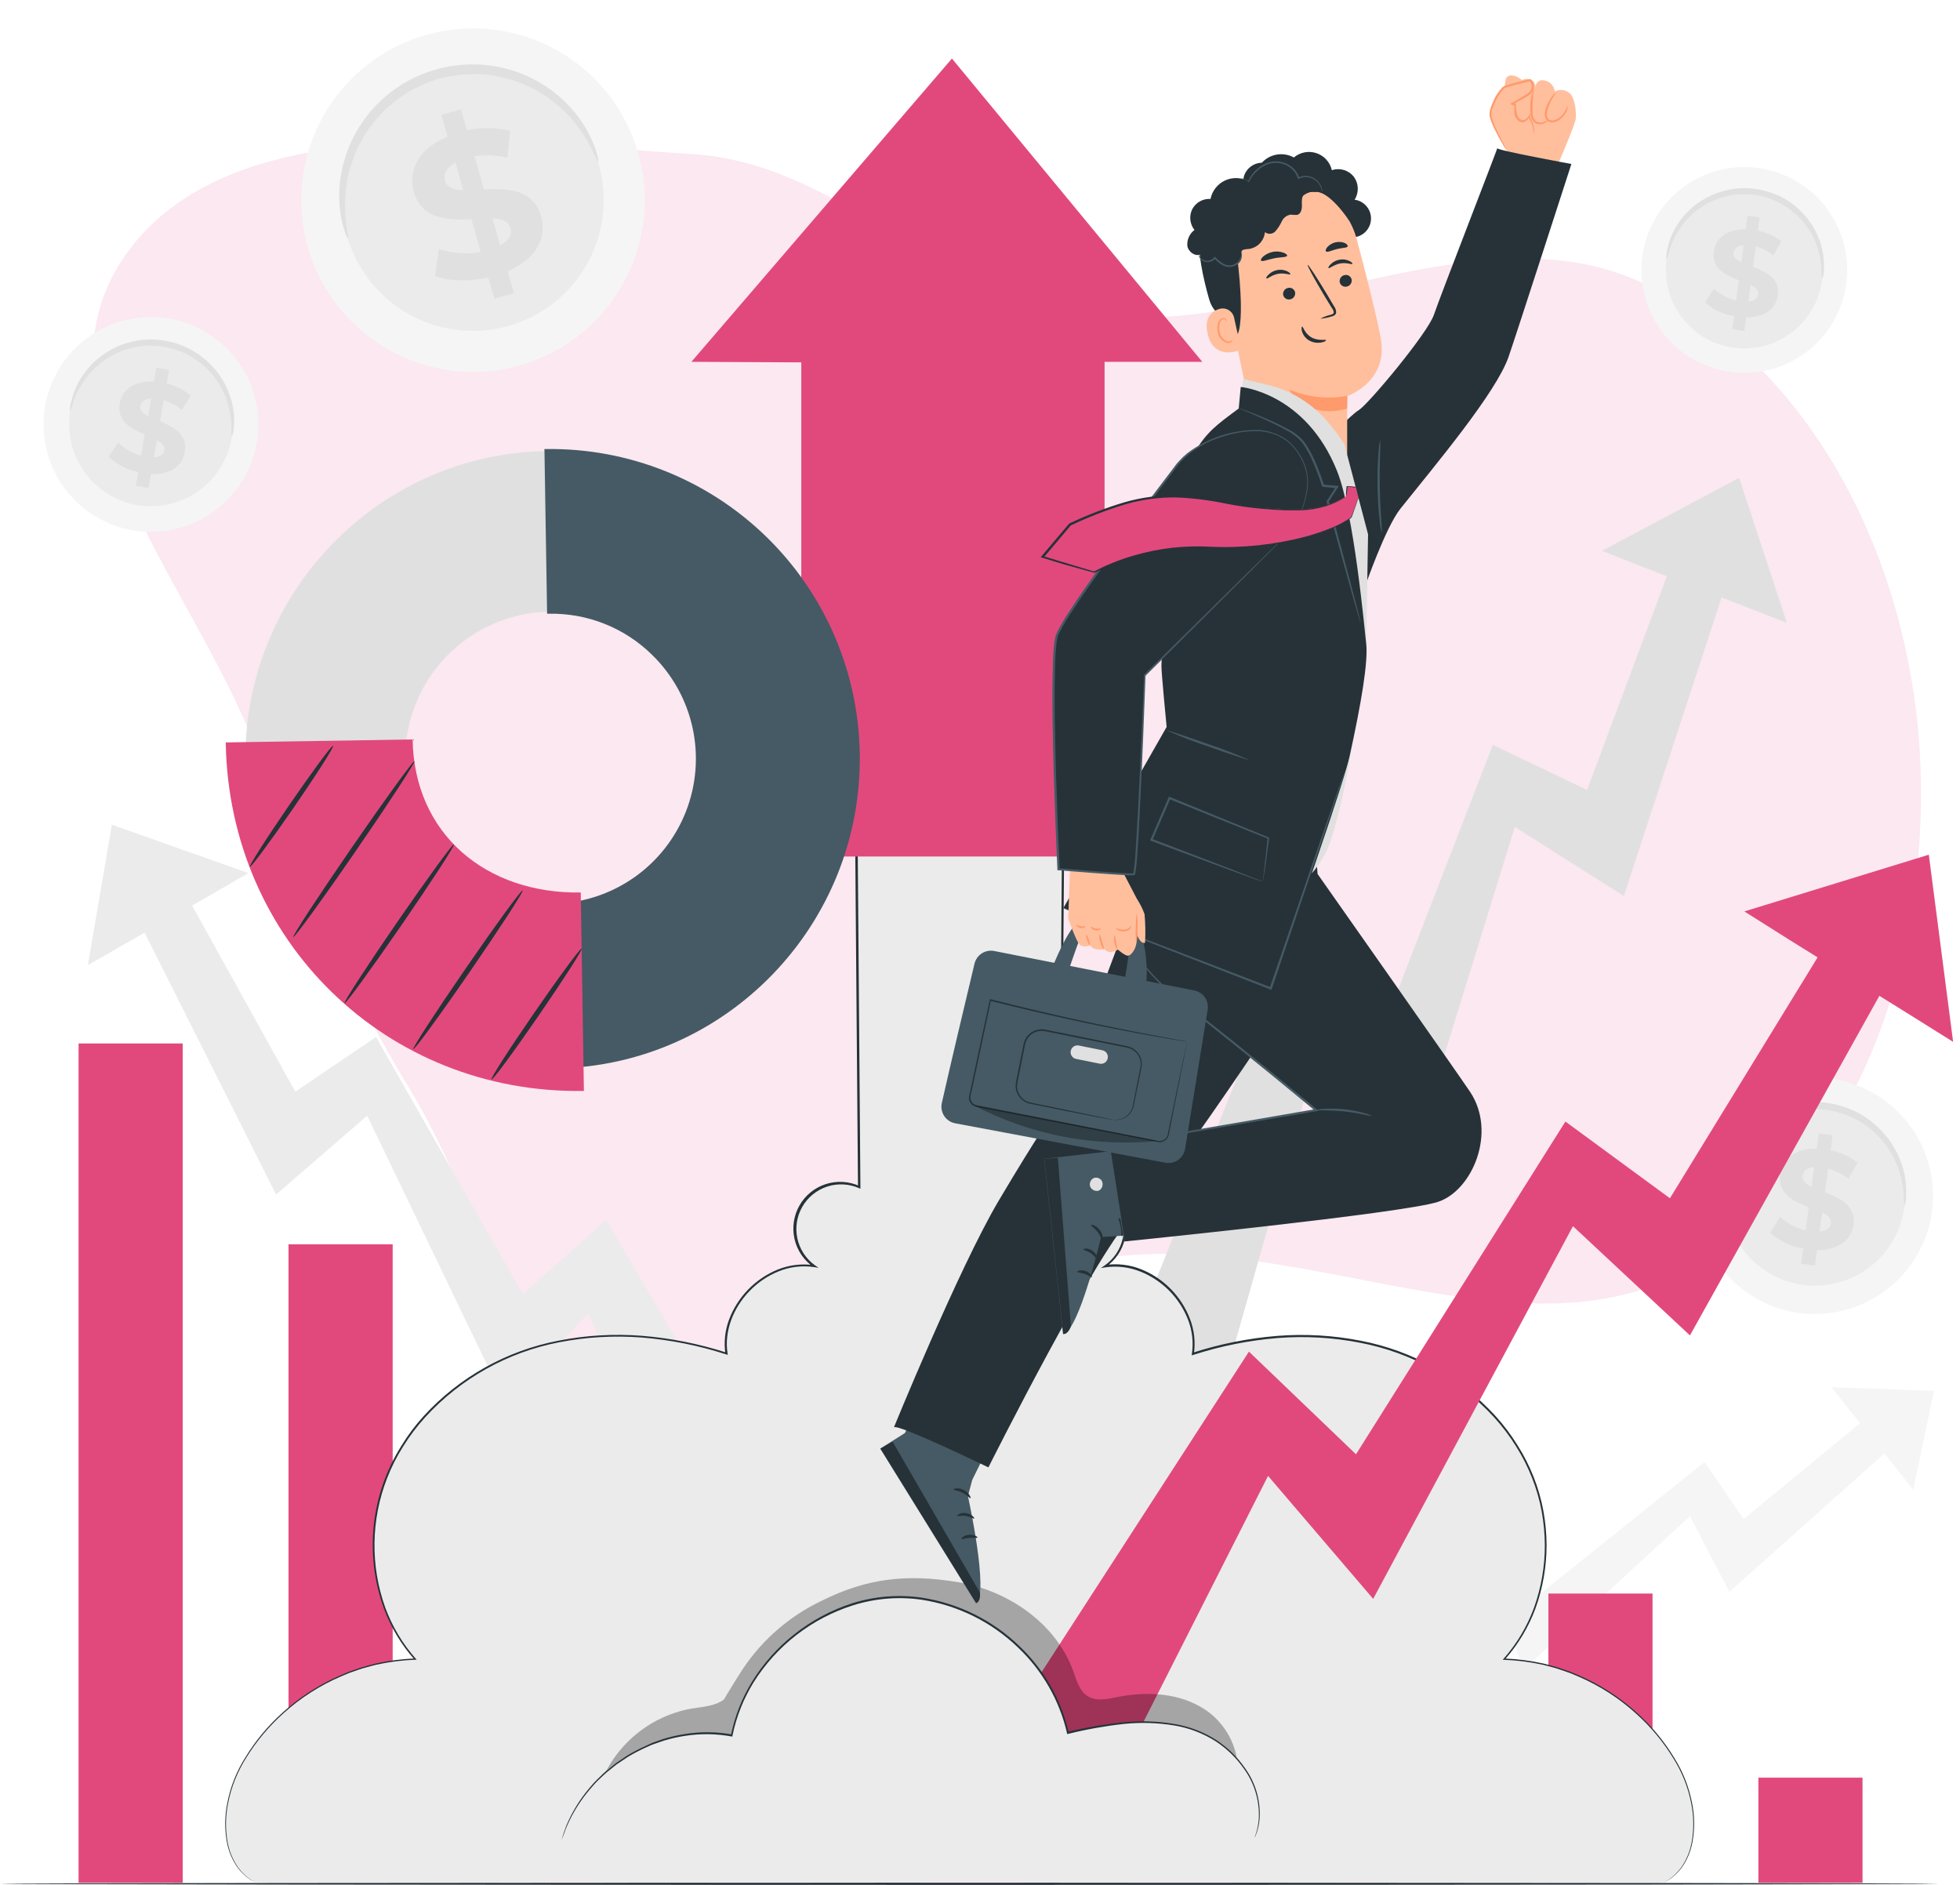 <svg width="208" height="200" viewBox="0 0 208 200" fill="none" xmlns="http://www.w3.org/2000/svg">
<path fill-rule="evenodd" clip-rule="evenodd" d="M203.803 81.192C204.578 100.776 197.942 123.415 179.659 134.381C161.747 145.124 137.657 130.063 116.416 133.604C99.632 136.402 87.638 156.494 71.174 152.466C54.824 148.467 51.684 129.051 43.624 115.797C36.798 104.571 31.997 93.402 27.83 81.192C21.618 62.989 1.971 43.158 13.334 27.037C24.465 11.245 52.606 15.052 73.529 16.357C89.017 17.323 99.402 31.215 114.739 33.363C135.292 36.242 157.75 21.087 175.557 30.65C194.132 40.625 203.041 61.923 203.803 81.192Z" fill="#FBE8F0"/>
<path d="M11.873 87.508L26.358 92.638L22.707 94.757L12.581 100.541L9.324 102.409L11.873 87.508Z" fill="#EBEBEB"/>
<path d="M74.944 167.023L83.968 162.932L64.326 129.465L55.477 137.337L39.904 110.034L31.338 115.836L17.4 90.706L12.283 92.87L29.299 126.75L38.963 118.385L53.632 148.855L62.4 139.348L74.944 167.023Z" fill="#EBEBEB"/>
<path d="M205.007 128.704C204.645 131.161 203.563 133.455 201.897 135.296C200.231 137.137 198.056 138.443 195.647 139.047C193.238 139.651 190.705 139.526 188.367 138.689C186.029 137.852 183.992 136.34 182.514 134.344C181.036 132.349 180.184 129.96 180.065 127.479C179.946 124.999 180.566 122.539 181.846 120.411C183.127 118.284 185.009 116.584 187.257 115.527C189.504 114.47 192.014 114.104 194.469 114.475C197.751 114.97 200.702 116.746 202.677 119.413C204.652 122.08 205.49 125.421 205.007 128.704Z" fill="#F5F5F5"/>
<path d="M202.056 128.26C201.78 130.13 200.955 131.876 199.685 133.277C198.416 134.677 196.76 135.67 194.927 136.129C193.093 136.588 191.164 136.493 189.385 135.856C187.605 135.218 186.055 134.067 184.93 132.548C183.805 131.029 183.156 129.21 183.066 127.322C182.975 125.434 183.446 123.561 184.42 121.941C185.394 120.321 186.827 119.027 188.537 118.222C190.247 117.416 192.158 117.137 194.027 117.418C195.266 117.602 196.457 118.029 197.531 118.674C198.605 119.319 199.542 120.169 200.288 121.176C201.033 122.183 201.573 123.326 201.876 124.542C202.18 125.758 202.241 127.021 202.056 128.26Z" fill="#EBEBEB"/>
<path d="M202.099 127.978C202.032 127.591 202.004 127.198 202.018 126.805C201.958 125.757 201.737 124.725 201.364 123.744C201.104 123.075 200.77 122.436 200.37 121.84C199.911 121.16 199.366 120.543 198.748 120.003C198.416 119.708 198.061 119.44 197.686 119.202C197.301 118.947 196.896 118.724 196.476 118.534C196.042 118.335 195.592 118.17 195.132 118.041C194.659 117.911 194.177 117.815 193.689 117.754C193.2 117.697 192.708 117.678 192.215 117.696C191.737 117.717 191.261 117.772 190.791 117.862C190.333 117.948 189.884 118.071 189.447 118.229C189.028 118.374 188.62 118.551 188.228 118.758C187.501 119.141 186.827 119.615 186.221 120.169C185.694 120.656 185.221 121.198 184.81 121.787C184.221 122.654 183.767 123.605 183.465 124.609C183.389 124.995 183.271 125.372 183.116 125.734C183.056 125.336 183.08 124.93 183.188 124.542C183.395 123.464 183.801 122.434 184.384 121.504C184.787 120.853 185.265 120.252 185.809 119.712C186.435 119.097 187.144 118.571 187.914 118.149C188.33 117.917 188.763 117.718 189.209 117.553C189.676 117.379 190.155 117.241 190.643 117.141C191.148 117.037 191.66 116.974 192.175 116.952C193.234 116.907 194.293 117.033 195.311 117.324C195.805 117.468 196.288 117.649 196.754 117.866C197.205 118.077 197.64 118.323 198.053 118.601C198.449 118.871 198.823 119.171 199.173 119.497C200.393 120.603 201.308 122.004 201.83 123.565C202.176 124.607 202.328 125.703 202.278 126.8C202.301 127.201 202.24 127.602 202.099 127.978Z" fill="#E0E0E0"/>
<path d="M192.832 132.638L192.612 134.287L191.138 134.085L191.358 132.481C190.054 132.263 188.839 131.682 187.85 130.806L188.902 129.121C189.668 129.826 190.604 130.318 191.618 130.551L191.949 128.095C190.368 127.477 188.62 126.684 188.902 124.578C189.113 123.019 190.43 121.832 192.791 121.89L193.011 120.255L194.485 120.456L194.27 122.06C195.314 122.261 196.296 122.708 197.133 123.364L196.152 125.076C195.515 124.579 194.785 124.215 194.005 124.005L193.665 126.505C195.247 127.11 196.971 127.898 196.689 129.973C196.483 131.496 195.184 132.67 192.832 132.638ZM192.245 125.918L192.527 123.826C191.721 123.897 191.353 124.274 191.29 124.766C191.228 125.259 191.622 125.636 192.245 125.931V125.918ZM194.297 129.807C194.364 129.292 193.974 128.956 193.374 128.646L193.096 130.68C193.853 130.631 194.23 130.291 194.297 129.82V129.807Z" fill="#E0E0E0"/>
<path d="M195.912 30.246C195.596 32.383 194.653 34.379 193.202 35.979C191.751 37.58 189.858 38.714 187.762 39.239C185.666 39.763 183.462 39.654 181.428 38.925C179.395 38.197 177.623 36.881 176.337 35.145C175.052 33.408 174.31 31.33 174.206 29.172C174.102 27.014 174.641 24.874 175.754 23.022C176.867 21.171 178.504 19.691 180.458 18.77C182.412 17.849 184.596 17.529 186.732 17.849C188.149 18.06 189.511 18.548 190.739 19.285C191.967 20.023 193.038 20.995 193.891 22.146C194.743 23.297 195.361 24.605 195.707 25.995C196.054 27.385 196.124 28.829 195.912 30.246Z" fill="#F5F5F5"/>
<path d="M193.345 29.86C193.106 31.49 192.389 33.011 191.284 34.233C190.18 35.455 188.738 36.321 187.141 36.723C185.544 37.125 183.864 37.044 182.313 36.491C180.761 35.938 179.409 34.937 178.427 33.615C177.445 32.293 176.877 30.709 176.795 29.064C176.714 27.419 177.121 25.787 177.967 24.375C178.813 22.962 180.059 21.831 181.548 21.127C183.036 20.422 184.7 20.175 186.329 20.416C187.411 20.574 188.45 20.945 189.388 21.505C190.326 22.066 191.145 22.806 191.796 23.683C192.448 24.56 192.92 25.558 193.186 26.617C193.452 27.677 193.506 28.779 193.345 29.86Z" fill="#EBEBEB"/>
<path d="M193.382 29.6C193.323 29.263 193.299 28.92 193.31 28.578C193.262 27.658 193.07 26.751 192.741 25.89C192.515 25.307 192.225 24.751 191.876 24.232C191.474 23.64 190.998 23.102 190.46 22.628C190.172 22.373 189.863 22.141 189.538 21.934C189.203 21.712 188.851 21.517 188.485 21.352C188.107 21.173 187.716 21.023 187.315 20.904C186.902 20.79 186.481 20.706 186.056 20.653C185.629 20.608 185.2 20.591 184.771 20.603C184.355 20.62 183.942 20.67 183.534 20.751C183.137 20.824 182.748 20.93 182.369 21.069C182.006 21.191 181.652 21.341 181.312 21.517C180.678 21.849 180.091 22.262 179.564 22.745C179.105 23.169 178.693 23.642 178.337 24.156C177.818 24.909 177.42 25.739 177.159 26.616C177.09 26.951 176.988 27.278 176.854 27.593C176.802 27.246 176.823 26.892 176.917 26.553C177.099 25.616 177.451 24.72 177.956 23.91C178.308 23.348 178.724 22.829 179.197 22.364C179.745 21.834 180.363 21.382 181.034 21.02C181.396 20.816 181.773 20.643 182.163 20.5C182.568 20.347 182.984 20.227 183.409 20.142C183.852 20.052 184.301 19.997 184.753 19.976C185.215 19.959 185.677 19.976 186.137 20.026C186.591 20.084 187.041 20.177 187.481 20.303C187.913 20.419 188.336 20.569 188.745 20.751C189.136 20.934 189.512 21.148 189.869 21.392C190.216 21.621 190.544 21.878 190.85 22.158C191.415 22.674 191.908 23.263 192.315 23.91C192.667 24.472 192.952 25.073 193.162 25.702C193.465 26.608 193.598 27.561 193.556 28.516C193.579 28.886 193.519 29.256 193.382 29.6Z" fill="#E0E0E0"/>
<path d="M185.308 33.668L185.115 35.107L183.834 34.932L184.022 33.534C182.885 33.353 181.821 32.857 180.953 32.1L181.872 30.631C182.539 31.244 183.354 31.673 184.237 31.876L184.524 29.735C183.148 29.197 181.625 28.507 181.872 26.675C182.055 25.331 183.216 24.282 185.259 24.327L185.451 22.902L186.733 23.077L186.545 24.475C187.455 24.648 188.311 25.036 189.04 25.608L188.189 27.1C187.638 26.661 187.006 26.335 186.329 26.142L186.034 28.323C187.414 28.848 188.91 29.538 188.668 31.343C188.484 32.678 187.355 33.7 185.308 33.668ZM184.793 27.844L185.039 26.021C184.34 26.083 184.022 26.419 183.964 26.84C183.906 27.262 184.255 27.575 184.793 27.831V27.844ZM186.585 31.231C186.648 30.783 186.307 30.487 185.783 30.223L185.541 32.015C186.2 31.926 186.527 31.652 186.58 31.204L186.585 31.231Z" fill="#E0E0E0"/>
<path d="M67.772 16.419C68.727 19.897 68.628 23.58 67.488 27.002C66.349 30.424 64.219 33.431 61.37 35.642C58.52 37.852 55.079 39.169 51.482 39.423C47.884 39.677 44.292 38.858 41.16 37.07C38.028 35.282 35.497 32.605 33.887 29.377C32.277 26.15 31.661 22.517 32.117 18.94C32.572 15.362 34.079 12 36.447 9.279C38.814 6.558 41.935 4.601 45.416 3.655C47.722 3.025 50.129 2.856 52.501 3.156C54.873 3.457 57.162 4.222 59.238 5.407C61.314 6.592 63.136 8.175 64.6 10.064C66.065 11.954 67.143 14.113 67.772 16.419Z" fill="#F5F5F5"/>
<path d="M63.571 17.544C64.299 20.195 64.224 23.002 63.355 25.61C62.487 28.219 60.864 30.51 58.692 32.196C56.52 33.881 53.897 34.884 51.155 35.077C48.413 35.271 45.675 34.646 43.288 33.282C40.901 31.919 38.973 29.877 37.747 27.417C36.521 24.956 36.053 22.187 36.401 19.46C36.75 16.734 37.9 14.172 39.706 12.099C41.512 10.027 43.892 8.536 46.546 7.817C50.093 6.856 53.877 7.34 57.068 9.163C60.259 10.986 62.597 14 63.571 17.544Z" fill="#EBEBEB"/>
<path d="M63.471 17.123C63.391 17.15 63.175 16.576 62.678 15.608C61.985 14.255 61.088 13.018 60.017 11.939C58.434 10.344 56.485 9.16 54.34 8.489C53.727 8.292 53.099 8.142 52.463 8.041C51.801 7.929 51.132 7.869 50.46 7.862C49.765 7.852 49.07 7.896 48.382 7.992C47.674 8.089 46.975 8.239 46.289 8.44C45.609 8.662 44.946 8.933 44.304 9.251C43.681 9.556 43.082 9.908 42.512 10.304C41.961 10.686 41.44 11.11 40.953 11.572C40.483 12.013 40.046 12.488 39.645 12.992C38.901 13.927 38.28 14.954 37.799 16.047C37.38 17.003 37.069 18.002 36.872 19.027C36.589 20.526 36.54 22.06 36.728 23.574C36.858 24.654 37.002 25.25 36.921 25.272C36.84 25.295 36.585 24.735 36.321 23.646C35.962 22.092 35.896 20.484 36.128 18.906C36.285 17.809 36.573 16.736 36.984 15.707C37.461 14.521 38.097 13.406 38.874 12.392C39.291 11.839 39.751 11.321 40.25 10.841C40.765 10.335 41.321 9.872 41.912 9.457C42.523 9.021 43.169 8.636 43.843 8.306C45.229 7.619 46.718 7.165 48.252 6.962C48.994 6.86 49.743 6.818 50.492 6.836C51.215 6.85 51.936 6.923 52.647 7.056C53.328 7.175 53.999 7.346 54.654 7.566C55.861 7.971 57.008 8.538 58.063 9.251C58.98 9.873 59.82 10.602 60.563 11.424C61.637 12.602 62.483 13.969 63.059 15.456C63.449 16.491 63.529 17.105 63.471 17.123Z" fill="#E0E0E0"/>
<path d="M53.874 28.772L54.542 31.097L52.468 31.693L51.818 29.453C49.726 29.901 47.571 29.843 46.168 29.278L46.585 26.415C48.014 26.9 49.543 27.006 51.025 26.725L50.03 23.257C47.566 23.36 44.771 23.328 43.915 20.363C43.283 18.158 44.34 15.811 47.499 14.493L46.836 12.191L48.91 11.595L49.56 13.835C51.069 13.49 52.638 13.508 54.139 13.889L53.839 16.742C52.698 16.455 51.512 16.397 50.349 16.572L51.365 20.103C53.825 19.982 56.576 20.022 57.418 22.948C58.063 25.116 57.02 27.441 53.874 28.772ZM49.161 20.192L48.337 17.244C47.306 17.809 47.047 18.535 47.244 19.22C47.441 19.906 48.167 20.161 49.161 20.192ZM54.161 24.166C53.955 23.441 53.238 23.221 52.257 23.163L53.077 26.03C54.063 25.501 54.363 24.834 54.161 24.166Z" fill="#E0E0E0"/>
<path d="M27.222 47.136C26.806 49.353 25.743 51.397 24.166 53.008C22.588 54.62 20.569 55.728 18.361 56.192C16.154 56.655 13.859 56.454 11.767 55.612C9.674 54.771 7.879 53.328 6.607 51.465C5.335 49.603 4.644 47.405 4.622 45.15C4.599 42.895 5.247 40.684 6.481 38.797C7.716 36.91 9.483 35.431 11.559 34.549C13.634 33.666 15.925 33.419 18.14 33.839C19.61 34.115 21.011 34.679 22.262 35.497C23.514 36.315 24.592 37.371 25.436 38.606C26.279 39.841 26.871 41.23 27.177 42.694C27.484 44.157 27.499 45.667 27.222 47.136Z" fill="#F5F5F5"/>
<path d="M24.56 46.63C24.244 48.319 23.433 49.877 22.231 51.106C21.029 52.335 19.489 53.179 17.807 53.533C16.125 53.886 14.376 53.732 12.781 53.091C11.186 52.45 9.817 51.35 8.848 49.931C7.878 48.511 7.351 46.836 7.334 45.117C7.317 43.398 7.811 41.713 8.752 40.275C9.693 38.836 11.04 37.709 12.621 37.037C14.203 36.364 15.949 36.176 17.638 36.495C19.9 36.922 21.9 38.229 23.198 40.129C24.496 42.03 24.986 44.368 24.56 46.63Z" fill="#EBEBEB"/>
<path d="M24.592 46.361C24.543 46.008 24.532 45.651 24.56 45.295C24.543 44.34 24.377 43.394 24.067 42.491C23.618 41.161 22.849 39.963 21.827 39.001C21.536 38.72 21.223 38.464 20.891 38.234C20.55 37.992 20.19 37.776 19.816 37.589C19.427 37.392 19.024 37.226 18.61 37.092C18.184 36.957 17.748 36.852 17.307 36.778C16.862 36.713 16.413 36.678 15.963 36.675C15.529 36.678 15.096 36.712 14.668 36.778C14.252 36.843 13.842 36.938 13.44 37.065C13.056 37.187 12.682 37.336 12.32 37.513C11.052 38.117 9.949 39.022 9.108 40.147C8.538 40.912 8.092 41.762 7.786 42.665C7.7 43.012 7.58 43.35 7.428 43.673C7.392 43.305 7.439 42.932 7.567 42.585C7.791 41.614 8.194 40.694 8.754 39.87C9.138 39.296 9.59 38.769 10.098 38.301C10.69 37.767 11.352 37.315 12.065 36.958C12.451 36.76 12.853 36.594 13.266 36.46C13.694 36.318 14.133 36.21 14.578 36.138C15.042 36.059 15.511 36.018 15.981 36.017C16.464 36.02 16.946 36.059 17.423 36.133C17.9 36.211 18.37 36.325 18.83 36.474C19.271 36.625 19.699 36.811 20.111 37.029C20.513 37.236 20.898 37.475 21.263 37.742C21.613 37.997 21.943 38.277 22.253 38.579C23.325 39.627 24.107 40.934 24.524 42.374C24.806 43.331 24.906 44.333 24.82 45.327C24.815 45.684 24.737 46.036 24.592 46.361Z" fill="#E0E0E0"/>
<path d="M16.024 50.286L15.764 51.778L14.42 51.545L14.671 50.094C13.492 49.853 12.404 49.283 11.535 48.45L12.552 46.958C13.223 47.623 14.055 48.102 14.967 48.351L15.357 46.111C13.941 45.492 12.377 44.713 12.709 42.809C12.955 41.398 14.192 40.367 16.338 40.493L16.593 39.019L17.938 39.247L17.687 40.699C18.629 40.919 19.506 41.359 20.245 41.984L19.295 43.503C18.731 43.031 18.079 42.675 17.377 42.455L16.983 44.695C18.399 45.3 19.94 46.075 19.609 47.952C19.38 49.377 18.157 50.398 16.024 50.286ZM15.72 44.171L16.051 42.28C15.316 42.321 14.972 42.657 14.891 43.096C14.81 43.535 15.182 43.884 15.72 44.171ZM17.449 47.782C17.53 47.334 17.189 46.998 16.652 46.698L16.329 48.535C17.023 48.499 17.373 48.203 17.449 47.782Z" fill="#E0E0E0"/>
<path d="M205.24 147.588L194.357 147.193L196.217 149.541L201.378 155.988L203.036 158.071L205.24 147.588Z" fill="#F5F5F5"/>
<path d="M142.951 183.546L138.072 178.501L159.739 161.566L163.52 169.057L180.895 155.128L185.03 161.18L200.765 148.255L203.574 151.015L183.529 168.909L179.34 160.876L161.728 177.13L158.431 168.582L142.951 183.546Z" fill="#F5F5F5"/>
<path d="M184.556 50.702L170.018 58.444L174.229 60.111L185.878 64.627L189.628 66.087L184.556 50.702Z" fill="#E0E0E0"/>
<path d="M130.358 145.012L120.143 142.118L135.635 103.52L146.267 110.451L158.426 79.04L168.426 83.825L179.201 54.977L184.972 56.451L172.324 95.07L160.752 87.741L150.053 122.369L139.246 113.686L130.358 145.012Z" fill="#E0E0E0"/>
<path d="M205.783 199.88C205.783 199.947 159.73 200.001 102.929 200.001C46.129 200.001 0.062 199.947 0.062 199.88C0.062 199.813 46.106 199.764 102.929 199.764C159.753 199.764 205.783 199.817 205.783 199.88Z" fill="#263238"/>
<path d="M119.752 199.773H130.805V181.687H119.752V199.773Z" fill="#E1497C"/>
<path d="M164.318 199.773H175.371V169.088H164.318V199.773Z" fill="#E1497C"/>
<path d="M186.603 199.77H197.656V188.623H186.603V199.77Z" fill="#E1497C"/>
<path d="M142.033 199.77H153.086V173.09H142.033V199.77Z" fill="#E1497C"/>
<path d="M97.469 199.773H108.521V166.53H97.469V199.773Z" fill="#E1497C"/>
<path d="M75.187 199.77H86.24V157.005H75.187V199.77Z" fill="#E1497C"/>
<path d="M52.908 199.773H63.961L63.961 146.409H52.908L52.908 199.773Z" fill="#E1497C"/>
<path d="M30.619 199.77H41.672L41.672 132.028H30.619L30.619 199.77Z" fill="#E1497C"/>
<path d="M8.338 199.77H19.391L19.391 110.72H8.338L8.338 199.77Z" fill="#E1497C"/>
<path d="M178.333 187.786C176.525 184.359 173.846 181.469 170.565 179.408C167.284 177.347 163.518 176.188 159.646 176.048C164.328 170.864 165.251 162.845 162.549 156.402C159.847 149.959 153.902 145.152 147.226 143.082C140.551 141.012 133.252 141.496 126.617 143.638C127.392 138.602 122.352 133.571 117.316 134.355C118.318 133.669 119.027 132.631 119.301 131.448C119.575 130.264 119.394 129.021 118.796 127.965C118.197 126.908 117.223 126.114 116.067 125.741C114.911 125.368 113.657 125.442 112.554 125.95L112.854 89.001H90.9L91.196 125.932C90.085 125.375 88.802 125.265 87.613 125.627C86.424 125.988 85.419 126.793 84.806 127.874C84.193 128.955 84.019 130.23 84.319 131.437C84.619 132.643 85.372 133.687 86.42 134.355C81.384 133.571 76.344 138.602 77.115 143.638C70.466 141.496 63.163 141.008 56.505 143.082C49.848 145.157 43.858 149.955 41.169 156.402C38.481 162.849 39.377 170.864 44.077 176.048C40.205 176.188 36.438 177.348 33.156 179.408C29.874 181.469 27.194 184.359 25.386 187.786C23.343 191.783 23.145 197.683 27.124 199.771H176.595C180.569 197.683 180.38 191.783 178.333 187.786Z" fill="#EBEBEB"/>
<path d="M27.11 199.77L26.577 199.452C26.063 199.107 25.609 198.68 25.233 198.189C24.647 197.368 24.25 196.426 24.072 195.433C23.828 194.07 23.844 192.673 24.122 191.316C24.448 189.6 25.096 187.962 26.03 186.486C27.116 184.7 28.462 183.084 30.022 181.692C31.818 180.068 33.867 178.747 36.088 177.781L36.984 177.4L37.916 177.073C38.231 176.96 38.551 176.863 38.875 176.782C39.202 176.692 39.525 176.589 39.861 176.518C41.234 176.209 42.634 176.028 44.041 175.976L43.987 176.092C42.573 174.495 41.469 172.649 40.73 170.649C39.707 167.818 39.345 164.791 39.671 161.799C39.997 158.807 41.003 155.93 42.612 153.386C43.296 152.268 44.085 151.218 44.968 150.25C48.749 146.118 53.761 143.315 59.26 142.257C62.169 141.682 65.144 141.508 68.1 141.737C71.164 141.985 74.189 142.586 77.114 143.53L76.98 143.646C76.806 142.429 76.938 141.188 77.365 140.035C77.813 138.84 78.503 137.75 79.391 136.834C80.281 135.918 81.349 135.195 82.531 134.712C83.763 134.215 85.106 134.056 86.42 134.251L86.339 134.448C85.318 133.745 84.597 132.684 84.319 131.476C84.041 130.267 84.226 128.998 84.837 127.919C85.448 126.84 86.442 126.029 87.621 125.646C88.8 125.263 90.081 125.336 91.209 125.85L91.052 125.954C90.954 114.193 90.855 101.791 90.752 89.023V88.906H112.938V89C112.835 101.738 112.732 114.09 112.638 125.931L112.481 125.828C113.61 125.314 114.89 125.241 116.07 125.624C117.249 126.007 118.242 126.818 118.854 127.897C119.465 128.976 119.65 130.245 119.372 131.453C119.094 132.662 118.373 133.722 117.352 134.426L117.271 134.229C118.563 134.038 119.883 134.193 121.097 134.677C122.283 135.153 123.357 135.869 124.251 136.782C125.146 137.694 125.841 138.782 126.294 139.977C126.739 141.149 126.878 142.415 126.697 143.655L126.563 143.539C129.488 142.595 132.513 141.994 135.577 141.746C138.529 141.517 141.498 141.691 144.403 142.262C149.897 143.318 154.906 146.113 158.691 150.232C159.573 151.202 160.364 152.252 161.052 153.368C161.733 154.442 162.309 155.58 162.772 156.764C163.225 157.916 163.565 159.109 163.789 160.326C164.005 161.509 164.118 162.708 164.126 163.91C164.131 166.201 163.736 168.475 162.961 170.631C162.221 172.641 161.111 174.494 159.69 176.097L159.641 175.98C161.049 176.032 162.45 176.214 163.825 176.522C164.157 176.598 164.484 176.701 164.811 176.787C165.136 176.868 165.456 176.967 165.77 177.082L166.706 177.409L167.602 177.79C169.827 178.756 171.879 180.079 173.677 181.706C175.234 183.101 176.578 184.718 177.665 186.504C178.596 187.981 179.241 189.619 179.569 191.334C179.842 192.69 179.855 194.086 179.609 195.447C179.429 196.438 179.033 197.377 178.449 198.198C178.074 198.69 177.62 199.115 177.105 199.457C176.755 199.672 176.572 199.775 176.572 199.775L177.096 199.439C177.596 199.09 178.036 198.664 178.4 198.175C178.974 197.355 179.361 196.419 179.533 195.433C179.77 194.08 179.75 192.694 179.475 191.347C179.144 189.643 178.497 188.015 177.566 186.549C176.48 184.776 175.138 183.173 173.583 181.791C171.792 180.176 169.749 178.864 167.535 177.907L166.639 177.53L165.707 177.208C165.394 177.093 165.076 176.994 164.753 176.912C164.426 176.827 164.103 176.728 163.772 176.652C162.405 176.349 161.013 176.17 159.614 176.119H159.466L159.565 176.007C160.969 174.416 162.064 172.578 162.795 170.586C163.563 168.443 163.951 166.182 163.942 163.906C163.929 162.716 163.817 161.529 163.606 160.357C163.381 159.151 163.041 157.968 162.589 156.827C162.128 155.652 161.557 154.524 160.882 153.458C160.2 152.364 159.42 151.333 158.552 150.38C154.792 146.294 149.817 143.525 144.363 142.481C141.474 141.915 138.521 141.745 135.586 141.975C132.54 142.225 129.533 142.826 126.626 143.767L126.464 143.816L126.487 143.651C126.663 142.442 126.527 141.208 126.093 140.066C125.647 138.906 124.967 137.85 124.094 136.965C123.221 136.08 122.175 135.385 121.021 134.923C119.843 134.448 118.56 134.294 117.302 134.475L116.832 134.551L117.226 134.278C118.196 133.603 118.879 132.59 119.141 131.438C119.403 130.286 119.225 129.078 118.642 128.05C118.06 127.022 117.114 126.249 115.991 125.882C114.868 125.515 113.648 125.58 112.571 126.066L112.414 126.137V125.962C112.508 114.13 112.602 101.769 112.705 89.032L112.822 89.148H90.9L91.016 89.032C91.115 101.8 91.214 114.197 91.308 125.962V126.137L91.146 126.066C90.075 125.598 88.868 125.544 87.759 125.912C86.65 126.28 85.715 127.045 85.136 128.061C84.556 129.076 84.372 130.269 84.619 131.412C84.866 132.555 85.526 133.566 86.474 134.251L86.868 134.524L86.393 134.448C85.122 134.26 83.825 134.415 82.634 134.896C81.464 135.37 80.407 136.086 79.534 136.997C77.8 138.789 76.845 141.272 77.208 143.597L77.235 143.763L77.074 143.713C74.167 142.771 71.16 142.169 68.113 141.921C65.177 141.694 62.223 141.864 59.332 142.427C53.864 143.482 48.882 146.27 45.125 150.38C44.251 151.339 43.466 152.377 42.782 153.48C42.105 154.545 41.535 155.673 41.079 156.849C39.361 161.258 39.294 166.14 40.891 170.595C41.624 172.579 42.718 174.411 44.117 175.998L44.216 176.11H44.063C42.667 176.162 41.278 176.34 39.914 176.643C39.583 176.715 39.26 176.818 38.933 176.903C38.606 176.988 38.293 177.078 37.979 177.194L37.052 177.517L36.156 177.893C33.942 178.848 31.899 180.157 30.107 181.769C28.554 183.153 27.211 184.755 26.12 186.527C25.19 187.994 24.541 189.621 24.207 191.325C23.93 192.673 23.909 194.06 24.144 195.415C24.315 196.403 24.702 197.341 25.277 198.162C25.64 198.654 26.082 199.082 26.586 199.43L27.11 199.77Z" fill="#263238"/>
<path d="M73.373 38.393L101.021 6.211L127.589 38.393H117.221V90.883H85.035V38.451L73.373 38.393Z" fill="#E1497C"/>
<path d="M204.69 90.691L185.115 96.708L189.869 99.706L203.036 107.9L207.27 110.548L204.69 90.691Z" fill="#E1497C"/>
<path d="M116.357 192.558L104.561 186.662L132.54 143.418L143.902 154.31L166.124 119.005L177.217 127.146L197.15 94.633L203.852 97.764L179.341 141.698L166.926 130.107L145.725 169.655L134.569 156.604L116.357 192.558Z" fill="#E1497C"/>
<g opacity="0.3">
<path d="M127.902 181.413C125.214 179.62 121.746 179.441 118.588 180.068C117.544 180.275 116.388 180.543 115.474 180.001C114.56 179.459 114.255 178.321 113.897 177.313C112.051 172.241 106.988 168.765 101.661 167.878C96.334 166.991 92.06 167.43 87.235 169.836C83.837 171.442 80.939 173.94 78.848 177.062C78.126 178.142 76.814 180.342 76.814 180.342C75.85 181.05 74.573 181.099 73.391 181.292C70.947 181.731 68.683 182.871 66.875 184.573C65.067 186.276 63.793 188.466 63.207 190.879L130.886 189.809C132.158 186.834 130.586 183.191 127.902 181.413Z" fill="black"/>
</g>
<path d="M59.502 195.309C61.617 187.814 69.954 182.67 77.602 184.149C79.211 175.995 87.011 169.521 95.34 169.454C103.668 169.386 111.572 175.726 113.31 183.867C117.902 182.809 122.84 182.025 127.226 183.75C131.612 185.475 134.968 190.618 133.153 194.951" fill="#EBEBEB"/>
<path d="M133.155 194.969C133.155 194.969 133.155 194.924 133.191 194.839C133.227 194.754 133.258 194.628 133.307 194.467C133.382 194.264 133.435 194.054 133.464 193.84C133.532 193.556 133.573 193.266 133.585 192.975C133.683 191.048 133.107 189.146 131.954 187.599C131.169 186.49 130.184 185.538 129.051 184.79C127.709 183.928 126.206 183.349 124.633 183.087C122.849 182.791 121.033 182.736 119.235 182.926C117.246 183.146 115.275 183.499 113.334 183.983H113.231V183.88C112.429 180.423 110.63 177.278 108.056 174.834C105.251 172.12 101.672 170.342 97.814 169.745C95.376 169.392 92.889 169.593 90.538 170.332C86.158 171.716 82.413 174.614 79.974 178.508C78.901 180.245 78.143 182.158 77.734 184.158V184.252H77.635C76 183.952 74.327 183.931 72.685 184.189C71.927 184.304 71.178 184.474 70.445 184.695L69.401 185.058C69.051 185.17 68.737 185.345 68.41 185.48C67.797 185.763 67.199 186.078 66.618 186.425L65.816 186.962L65.422 187.227L65.064 187.514L64.365 188.074C64.141 188.257 63.944 188.468 63.737 188.656C63.531 188.844 63.334 189.032 63.155 189.229L62.644 189.812C61.623 190.997 60.786 192.329 60.162 193.763C59.947 194.261 59.835 194.66 59.714 194.919C59.593 195.179 59.566 195.318 59.566 195.318C59.566 195.318 59.71 194.758 60.091 193.741C60.697 192.29 61.522 190.941 62.537 189.74L63.052 189.144C63.231 188.947 63.437 188.764 63.635 188.566C63.832 188.369 64.033 188.163 64.262 187.975L64.961 187.406C65.082 187.307 65.198 187.209 65.324 187.115L65.713 186.846L66.524 186.299C67.112 185.945 67.72 185.624 68.343 185.336C68.67 185.197 68.988 185.018 69.338 184.888L70.395 184.516C71.139 184.289 71.898 184.115 72.667 183.997C74.33 183.725 76.027 183.741 77.685 184.041L77.568 184.122C77.979 182.094 78.746 180.156 79.835 178.396C81.014 176.497 82.513 174.818 84.266 173.432C86.111 171.962 88.208 170.839 90.453 170.117C92.837 169.367 95.36 169.165 97.832 169.525C101.737 170.127 105.359 171.927 108.195 174.678C110.798 177.157 112.614 180.346 113.419 183.849L113.289 183.768C115.243 183.297 117.226 182.957 119.226 182.751C121.042 182.564 122.874 182.626 124.674 182.935C126.271 183.203 127.796 183.798 129.154 184.682C130.297 185.446 131.288 186.417 132.075 187.545C133.231 189.115 133.796 191.043 133.67 192.988C133.65 193.283 133.604 193.576 133.531 193.862C133.493 194.072 133.435 194.278 133.356 194.476C133.298 194.633 133.253 194.754 133.222 194.848C133.205 194.891 133.182 194.931 133.155 194.969Z" fill="#263238"/>
<path d="M91.017 79.978C91.303 97.975 76.962 112.85 59.05 113.132C41.138 113.414 26.344 99.015 26.044 81.017C25.744 63.02 40.094 48.146 58.006 47.864C75.918 47.581 90.73 61.985 91.017 79.978ZM42.997 80.753C43.061 83.821 44.033 86.802 45.789 89.318C47.545 91.835 50.008 93.775 52.866 94.893C55.724 96.012 58.849 96.258 61.846 95.603C64.844 94.947 67.581 93.418 69.711 91.208C71.84 88.998 73.268 86.207 73.813 83.187C74.358 80.167 73.996 77.053 72.773 74.239C71.55 71.424 69.521 69.035 66.942 67.372C64.362 65.71 61.348 64.849 58.279 64.897C54.151 64.976 50.223 66.69 47.358 69.663C44.492 72.636 42.924 76.625 42.997 80.753Z" fill="#E0E0E0"/>
<path d="M91.016 79.977C91.303 97.974 76.962 112.849 59.05 113.131L58.776 96.106C62.915 96.04 66.858 94.333 69.738 91.36C72.618 88.387 74.198 84.391 74.133 80.253C74.067 76.114 72.359 72.171 69.386 69.291C66.413 66.412 62.418 64.831 58.279 64.897L58.006 47.872C75.918 47.576 90.725 61.984 91.016 79.977Z" fill="#455A64"/>
<path d="M58.83 113.364L58.552 95.891H58.776C61.813 95.828 64.763 94.869 67.255 93.134C69.747 91.398 71.67 88.964 72.782 86.138C73.894 83.312 74.144 80.22 73.503 77.252C72.861 74.284 71.355 71.572 69.175 69.457C67.737 68.049 66.034 66.94 64.165 66.196C62.295 65.451 60.296 65.086 58.284 65.12H58.06L57.777 47.647H58.001C66.694 47.536 75.075 50.877 81.306 56.938C87.538 62.999 91.111 71.285 91.24 79.977C91.527 98.099 77.092 113.077 59.054 113.368L58.83 113.364ZM59.005 96.339L59.269 112.916C76.957 112.508 91.079 97.781 90.792 79.986C90.665 71.451 87.173 63.312 81.076 57.34C74.979 51.367 66.769 48.043 58.234 48.091L58.499 64.668C62.631 64.702 66.586 66.351 69.519 69.262C72.453 72.173 74.131 76.115 74.198 80.247C74.264 84.379 72.712 88.373 69.873 91.376C67.034 94.38 63.134 96.154 59.005 96.321V96.339Z" fill="#455A64"/>
<path d="M61.966 115.757C41.011 116.098 24.291 99.834 23.955 78.777L43.789 78.459C43.95 88.526 51.612 94.861 61.63 94.7L61.966 115.757Z" fill="#E1497C"/>
<path d="M35.344 79.144C35.47 79.229 33.597 82.172 31.16 85.707C28.723 89.242 26.639 92.047 26.514 91.98C26.388 91.912 28.265 88.951 30.703 85.412C33.14 81.872 35.223 79.036 35.344 79.144Z" fill="#263238"/>
<path d="M43.974 80.779C44.099 80.868 41.326 85.111 37.782 90.259C34.238 95.407 31.255 99.506 31.129 99.421C31.004 99.336 33.777 95.093 37.325 89.945C40.874 84.797 43.858 80.694 43.974 80.779Z" fill="#263238"/>
<path d="M48.167 89.601C48.297 89.686 45.797 93.53 42.594 98.181C39.39 102.831 36.689 106.532 36.563 106.447C36.438 106.362 38.933 102.518 42.137 97.867C45.34 93.217 48.042 89.512 48.167 89.601Z" fill="#263238"/>
<path d="M55.47 94.48C55.595 94.565 53.099 98.404 49.896 103.059C46.693 107.714 43.991 111.402 43.857 111.325C43.722 111.249 46.227 107.396 49.435 102.741C52.642 98.086 55.344 94.377 55.47 94.48Z" fill="#263238"/>
<path d="M61.725 100.649C61.855 100.738 59.812 103.915 57.173 107.75C54.534 111.585 52.285 114.64 52.16 114.537C52.034 114.434 54.073 111.271 56.716 107.436C59.36 103.601 61.6 100.581 61.725 100.649Z" fill="#263238"/>
<path d="M165.166 17.835C165.166 17.835 167.124 13.328 167.218 12.62C167.312 11.912 167.12 10.348 166.614 9.932C166.403 9.728 166.133 9.597 165.843 9.558C165.553 9.518 165.258 9.572 165.001 9.712C164.969 9.428 164.848 9.162 164.654 8.952C164.461 8.742 164.206 8.598 163.925 8.543C163.814 8.504 163.694 8.492 163.577 8.509C163.46 8.527 163.349 8.572 163.253 8.642C163.158 8.711 163.08 8.803 163.028 8.909C162.976 9.015 162.95 9.133 162.953 9.251C162.96 9.049 162.895 8.851 162.771 8.693C162.646 8.534 162.47 8.424 162.272 8.382C162.013 8.341 161.747 8.38 161.511 8.494C161.511 8.494 160.556 7.642 159.916 8.171C159.275 8.7 160.014 16.912 160.014 16.912L165.166 17.835Z" fill="#FFBF9D"/>
<path d="M159.897 15.972C159.897 15.972 158.149 12.966 158.158 12.146C158.167 11.326 159.148 9.458 159.695 9.234C160.242 9.01 162.383 8.513 162.383 8.513C162.383 8.513 163.279 9.342 161.958 10.161L160.461 11.044C160.461 11.044 162.863 11.846 162.786 14.301" fill="#FFBF9D"/>
<path d="M162.786 14.278C162.747 13.893 162.672 13.512 162.562 13.14C162.403 12.73 162.164 12.355 161.858 12.038C161.454 11.631 160.966 11.316 160.429 11.115L160.227 11.039L160.411 10.936L161.934 10.04C162.194 9.894 162.4 9.668 162.521 9.395C162.564 9.255 162.567 9.105 162.529 8.963C162.491 8.821 162.413 8.693 162.306 8.593L162.409 8.62L161.258 8.893L160.362 9.131C160.214 9.175 160.066 9.216 159.914 9.265C159.845 9.286 159.778 9.312 159.712 9.341C159.656 9.374 159.604 9.411 159.555 9.453C159.18 9.867 158.878 10.341 158.659 10.856C158.543 11.091 158.446 11.335 158.368 11.586C158.286 11.811 158.254 12.051 158.274 12.289C158.38 12.723 158.53 13.145 158.722 13.548C159.062 14.305 159.376 14.892 159.587 15.318C159.704 15.529 159.807 15.747 159.896 15.972C159.746 15.783 159.614 15.581 159.501 15.367C159.269 14.964 158.933 14.377 158.57 13.62C158.36 13.207 158.196 12.773 158.081 12.325C158.049 12.058 158.078 11.787 158.166 11.532C158.248 11.271 158.345 11.015 158.458 10.766C158.689 10.221 159.014 9.721 159.416 9.287C159.48 9.23 159.551 9.18 159.627 9.14C159.7 9.106 159.775 9.076 159.851 9.05C159.999 9.001 160.151 8.956 160.299 8.916C160.598 8.832 160.896 8.751 161.195 8.674L162.355 8.4H162.418L162.458 8.441C162.599 8.572 162.699 8.74 162.747 8.925C162.796 9.111 162.79 9.306 162.732 9.489C162.591 9.809 162.351 10.075 162.046 10.246L160.501 11.107V10.927C161.062 11.146 161.567 11.487 161.979 11.926C162.295 12.264 162.533 12.666 162.678 13.105C162.729 13.265 162.765 13.43 162.786 13.598C162.808 13.72 162.817 13.845 162.812 13.969C162.817 14.073 162.808 14.177 162.786 14.278Z" fill="#FF9A6C"/>
<path d="M162.772 9.31C162.531 10.184 162.445 11.094 162.517 11.998C162.516 12.302 162.619 12.597 162.808 12.835C162.913 12.937 163.042 13.012 163.182 13.052C163.323 13.093 163.471 13.098 163.615 13.069C163.904 12.999 164.165 12.843 164.363 12.62" fill="#FFBF9D"/>
<path d="M164.376 12.656C164.376 12.656 164.233 12.966 163.735 13.145C163.586 13.193 163.427 13.206 163.271 13.183C163.116 13.16 162.968 13.101 162.839 13.01C162.701 12.88 162.591 12.721 162.519 12.545C162.446 12.369 162.412 12.179 162.418 11.989C162.31 11.075 162.439 10.149 162.794 9.301C162.67 10.182 162.622 11.072 162.651 11.962C162.644 12.121 162.669 12.28 162.724 12.429C162.78 12.579 162.864 12.715 162.974 12.831C163.077 12.906 163.195 12.958 163.32 12.984C163.446 13.009 163.575 13.008 163.699 12.979C163.937 12.898 164.164 12.79 164.376 12.656Z" fill="#FF9A6C"/>
<path d="M160.85 10.932C160.737 11.246 160.712 11.585 160.779 11.913C160.779 12.124 160.845 12.329 160.968 12.5C161.091 12.671 161.265 12.8 161.464 12.867C161.805 12.948 162.244 12.495 162.445 12.02" fill="#FFBF9D"/>
<path d="M162.446 12.02C162.468 12.02 162.446 12.244 162.235 12.527C162.122 12.699 161.968 12.84 161.787 12.939C161.656 12.991 161.511 12.991 161.38 12.939C161.245 12.894 161.124 12.817 161.026 12.715C160.847 12.526 160.734 12.284 160.703 12.025C160.693 11.828 160.693 11.63 160.703 11.434C160.703 11.08 160.869 10.9 160.887 10.914C160.905 10.927 160.846 11.124 160.887 11.434L160.95 11.993C160.986 12.203 161.083 12.398 161.227 12.554C161.301 12.628 161.39 12.686 161.487 12.724C161.569 12.757 161.661 12.757 161.743 12.724C161.903 12.651 162.045 12.544 162.159 12.41C162.32 12.191 162.41 12.007 162.446 12.02Z" fill="#FF9A6C"/>
<path d="M165.16 9.753C164.667 10.288 164.31 10.933 164.117 11.635C164.042 11.809 164.017 12 164.043 12.188C164.069 12.376 164.146 12.553 164.264 12.701C164.43 12.811 164.626 12.867 164.824 12.86C165.023 12.852 165.214 12.783 165.371 12.661C165.627 12.5 165.848 12.288 166.019 12.038C166.19 11.788 166.308 11.506 166.366 11.209" fill="#FFBF9D"/>
<path d="M166.367 11.209C166.378 11.532 166.277 11.848 166.08 12.105C165.891 12.403 165.631 12.649 165.323 12.822C165.133 12.926 164.921 12.983 164.705 12.988C164.579 12.99 164.455 12.961 164.344 12.903C164.233 12.845 164.138 12.76 164.069 12.656C163.947 12.45 163.901 12.207 163.939 11.97C163.964 11.767 164.014 11.567 164.086 11.375C164.199 11.059 164.35 10.758 164.535 10.479C164.685 10.202 164.898 9.964 165.157 9.784C165.184 9.811 164.947 10.075 164.673 10.564C164.515 10.848 164.386 11.149 164.288 11.46C164.224 11.638 164.182 11.823 164.163 12.011C164.135 12.195 164.168 12.384 164.257 12.549C164.458 12.867 164.92 12.804 165.22 12.647C165.503 12.498 165.748 12.287 165.937 12.029C166.104 11.768 166.248 11.494 166.367 11.209Z" fill="#FF9A6C"/>
<path d="M140.842 46.701C140.842 46.701 143.27 44.08 144.229 43.493C145.188 42.906 151.505 35.375 152.172 33.395C152.84 31.414 159.036 15.505 158.893 15.72C158.749 15.935 166.76 17.4 166.76 17.4C166.76 17.4 160.824 35.769 160.098 37.848C158.79 41.652 152.307 49.353 148.615 53.977C147.038 55.944 144.861 62.243 144.861 62.243L140.842 46.701Z" fill="#263238"/>
<path d="M146.631 56.58C146.511 56.109 146.434 55.627 146.403 55.142C146.3 54.246 146.206 53.009 146.183 51.638C146.161 50.267 146.21 49.022 146.282 48.126C146.3 47.639 146.36 47.155 146.461 46.679C146.495 47.163 146.495 47.65 146.461 48.135C146.43 49.031 146.407 50.267 146.43 51.634C146.452 53 146.519 54.232 146.582 55.129C146.634 55.611 146.65 56.096 146.631 56.58Z" fill="#455A64"/>
<path d="M106.582 150.092L103.168 157.05L102.72 158.752C102.72 158.752 105 169.088 103.575 170.11L93.414 153.708L96.031 152.059L99.288 145.105L106.582 150.092Z" fill="#455A64"/>
<path d="M93.439 153.708L94.725 152.969L103.986 168.972C103.986 168.972 104.138 169.891 103.601 170.11L93.439 153.708Z" fill="#263238"/>
<path d="M102.997 158.967C102.916 159.012 102.634 158.636 102.145 158.389C101.657 158.143 101.209 158.138 101.196 158.044C101.182 157.95 101.693 157.798 102.275 158.103C102.858 158.407 103.068 158.94 102.997 158.967Z" fill="#263238"/>
<path d="M103.381 161.131C103.318 161.194 102.973 160.93 102.485 160.854C101.996 160.777 101.589 160.916 101.562 160.854C101.535 160.791 101.916 160.45 102.521 160.553C103.125 160.657 103.444 161.06 103.381 161.131Z" fill="#263238"/>
<path d="M102.039 163.301C101.976 163.238 102.29 162.889 102.832 162.853C103.374 162.817 103.769 163.073 103.728 163.144C103.688 163.216 103.321 163.144 102.877 163.176C102.433 163.207 102.102 163.373 102.039 163.301Z" fill="#263238"/>
<path d="M141.401 98.906C141.069 99.695 123.928 125.935 120.411 128.852C116.894 131.769 104.891 155.702 104.891 155.702C104.891 155.702 95.084 150.949 94.864 151.464C94.645 151.979 101.742 134.569 105.975 127.418C110.209 120.268 112.185 117.504 112.185 117.504L120.608 95.044C120.608 95.044 120.783 87.647 121.862 84.771C122.942 81.894 126.114 79.394 126.114 79.394L141.401 98.906Z" fill="#263238"/>
<path d="M125.963 130.617L116.846 131.271C116.846 131.271 114.507 141.257 112.814 141.553L110.807 122.96L124.964 121.329L125.963 130.617Z" fill="#455A64"/>
<path d="M116.993 125.437C116.931 125.261 116.803 125.116 116.636 125.032C116.469 124.949 116.276 124.933 116.097 124.989C115.93 125.062 115.796 125.193 115.72 125.358C115.644 125.524 115.632 125.711 115.685 125.885C115.756 126.063 115.891 126.209 116.063 126.292C116.236 126.375 116.434 126.389 116.617 126.333C116.786 126.238 116.913 126.084 116.974 125.899C117.034 125.715 117.024 125.515 116.944 125.339" fill="#E0E0E0"/>
<path d="M110.828 122.96L112.262 122.857L113.646 140.72C113.646 140.72 113.395 141.585 112.835 141.554L110.828 122.96Z" fill="#263238"/>
<path d="M116.972 131.562C116.882 131.562 116.797 131.114 116.47 130.702C116.143 130.29 115.758 130.088 115.785 129.998C115.811 129.909 116.322 129.998 116.707 130.505C117.093 131.011 117.052 131.562 116.972 131.562Z" fill="#263238"/>
<path d="M116.438 133.596C116.357 133.623 116.169 133.246 115.77 132.978C115.371 132.709 114.977 132.664 114.973 132.574C114.968 132.485 115.448 132.373 115.936 132.713C116.424 133.054 116.496 133.582 116.438 133.596Z" fill="#263238"/>
<path d="M114.323 134.945C114.297 134.864 114.713 134.689 115.22 134.873C115.726 135.057 115.945 135.455 115.878 135.505C115.811 135.554 115.533 135.317 115.121 135.173C114.709 135.03 114.341 135.034 114.323 134.945Z" fill="#263238"/>
<path d="M119.027 131.168C118.946 131.141 119.027 130.72 118.933 130.2C118.839 129.681 118.646 129.304 118.713 129.251C118.78 129.197 119.134 129.546 119.228 130.147C119.322 130.747 119.125 131.204 119.027 131.168Z" fill="#263238"/>
<path d="M117.979 92.024C117.979 92.024 117.957 100.769 121.926 103.722C125.896 106.674 139.659 117.785 139.659 117.785L117.684 121.54L119.328 131.728C119.328 131.728 148.992 128.735 152.621 127.521C156.25 126.307 158.862 120.164 156.021 115.872C154.592 113.731 139.825 92.736 139.825 92.736L139.377 87.105L120.762 88.278L117.979 92.024Z" fill="#263238"/>
<path d="M119.327 131.728C119.308 131.671 119.295 131.613 119.287 131.553C119.26 131.419 119.228 131.244 119.188 131.024C119.103 130.545 118.987 129.869 118.839 128.999C118.543 127.207 118.117 124.68 117.598 121.553V121.468H117.683L137.745 118.009L139.65 117.682L139.596 117.888C136.5 115.33 133.556 112.92 130.873 110.756L127.056 107.709C125.859 106.764 124.708 105.917 123.758 105.021C122.248 103.64 120.932 102.06 119.847 100.326C119.554 99.855 119.289 99.367 119.054 98.865C118.969 98.695 118.915 98.561 118.879 98.471C118.857 98.427 118.842 98.38 118.834 98.332C118.861 98.373 118.883 98.417 118.901 98.462C118.942 98.552 119.004 98.681 119.094 98.847C119.344 99.338 119.619 99.815 119.918 100.276C121.028 101.984 122.355 103.539 123.866 104.905C124.815 105.778 125.967 106.612 127.168 107.557C128.368 108.502 129.659 109.51 131.003 110.586C133.691 112.745 136.648 115.146 139.744 117.705L139.941 117.866L139.69 117.906L137.786 118.233L117.714 121.634L117.786 121.535C118.274 124.671 118.682 127.216 118.946 128.99C119.076 129.864 119.179 130.545 119.251 131.024C119.282 131.248 119.305 131.423 119.323 131.558C119.33 131.614 119.332 131.671 119.327 131.728Z" fill="#455A64"/>
<path d="M145.587 118.417C145.587 118.484 144.283 118.104 142.653 117.933C141.022 117.763 139.682 117.857 139.678 117.786C139.961 117.698 140.255 117.654 140.551 117.656C141.259 117.612 141.97 117.628 142.675 117.705C143.381 117.776 144.08 117.909 144.763 118.104C145.053 118.162 145.332 118.268 145.587 118.417Z" fill="#455A64"/>
<path d="M132.02 18.66C132.153 18.261 132.406 17.913 132.745 17.662C133.083 17.412 133.49 17.273 133.911 17.262C134.333 16.803 134.898 16.5 135.513 16.4C136.129 16.3 136.761 16.409 137.307 16.711C137.632 16.435 138.024 16.247 138.443 16.166C138.863 16.085 139.296 16.114 139.701 16.249C140.106 16.384 140.47 16.621 140.756 16.937C141.043 17.254 141.244 17.639 141.339 18.055C141.752 17.919 142.196 17.913 142.613 18.037C143.029 18.161 143.398 18.41 143.669 18.749C143.928 19.1 144.075 19.521 144.091 19.957C144.106 20.393 143.988 20.823 143.754 21.191C144.247 21.257 144.698 21.504 145.019 21.884C145.341 22.263 145.51 22.749 145.493 23.246C145.477 23.743 145.277 24.216 144.932 24.574C144.586 24.932 144.12 25.149 143.624 25.183L132.804 20.9C132.458 20.653 132.197 20.305 132.057 19.904C131.917 19.503 131.904 19.069 132.02 18.66Z" fill="#263238"/>
<path d="M143.991 25.407C143.443 23.347 142.142 21.567 140.345 20.42C138.548 19.273 136.386 18.841 134.286 19.211L133.838 19.287C129.237 20.407 128.552 24.982 129.806 29.592L133.377 46.886L141.934 51.971L142.965 48.194V42.038C142.965 42.038 147.311 40.528 146.549 36.021C146.168 33.821 145.048 29.413 143.991 25.407Z" fill="#FFBF9D"/>
<path d="M142.988 42.001C140.911 42.379 138.769 42.15 136.818 41.343C136.818 41.343 138.57 44.578 142.956 43.359L142.988 42.001Z" fill="#FF9A6C"/>
<path d="M143.436 29.646C143.469 29.812 143.435 29.984 143.342 30.126C143.249 30.268 143.104 30.367 142.938 30.403C142.859 30.424 142.776 30.43 142.694 30.419C142.613 30.408 142.534 30.381 142.463 30.339C142.392 30.297 142.33 30.242 142.281 30.176C142.232 30.11 142.196 30.035 142.177 29.955C142.143 29.788 142.177 29.615 142.27 29.472C142.363 29.33 142.508 29.23 142.674 29.193C142.754 29.172 142.837 29.166 142.919 29.178C143.001 29.189 143.079 29.216 143.15 29.259C143.221 29.301 143.283 29.357 143.332 29.423C143.381 29.49 143.416 29.565 143.436 29.646Z" fill="#263238"/>
<path d="M143.522 28.001C143.454 28.1 142.908 27.826 142.222 27.956C141.537 28.086 141.08 28.516 141.004 28.449C140.927 28.382 141.004 28.252 141.205 28.05C141.463 27.788 141.797 27.614 142.16 27.553C142.517 27.486 142.886 27.537 143.212 27.697C143.454 27.817 143.553 27.956 143.522 28.001Z" fill="#263238"/>
<path d="M137.436 30.998C137.469 31.165 137.435 31.338 137.342 31.481C137.249 31.623 137.104 31.724 136.938 31.76C136.859 31.781 136.776 31.786 136.695 31.775C136.613 31.764 136.535 31.736 136.464 31.695C136.393 31.653 136.332 31.598 136.282 31.532C136.233 31.466 136.197 31.392 136.177 31.312C136.143 31.146 136.177 30.973 136.27 30.832C136.363 30.69 136.508 30.59 136.674 30.555C136.753 30.533 136.836 30.528 136.917 30.538C136.998 30.549 137.077 30.576 137.148 30.617C137.218 30.659 137.28 30.713 137.33 30.779C137.379 30.844 137.415 30.919 137.436 30.998Z" fill="#263238"/>
<path d="M136.932 29.099C136.864 29.197 136.318 28.928 135.632 29.054C134.947 29.179 134.503 29.618 134.414 29.547C134.324 29.475 134.414 29.349 134.611 29.148C134.872 28.887 135.207 28.714 135.57 28.651C135.927 28.584 136.296 28.634 136.622 28.794C136.864 28.919 136.963 29.054 136.932 29.099Z" fill="#263238"/>
<path d="M140.12 33.812C140.461 33.63 140.823 33.493 141.199 33.404C141.374 33.355 141.531 33.292 141.54 33.167C141.524 32.982 141.45 32.806 141.329 32.665L140.563 31.415C139.497 29.623 138.691 28.153 138.771 28.108C138.852 28.064 139.766 29.479 140.832 31.245C141.092 31.693 141.343 32.105 141.576 32.508C141.726 32.701 141.803 32.94 141.795 33.185C141.781 33.251 141.752 33.313 141.71 33.367C141.668 33.421 141.615 33.464 141.553 33.494C141.461 33.539 141.363 33.572 141.262 33.592C140.892 33.711 140.508 33.785 140.12 33.812Z" fill="#263238"/>
<path d="M138.185 34.658C138.297 34.631 138.436 35.379 139.17 35.796C139.905 36.213 140.685 35.984 140.707 36.087C140.729 36.19 140.559 36.266 140.223 36.338C139.787 36.422 139.335 36.351 138.946 36.136C138.573 35.925 138.296 35.579 138.171 35.169C138.086 34.859 138.135 34.662 138.185 34.658Z" fill="#263238"/>
<path d="M136.6 27.124C136.551 27.321 135.928 27.267 135.211 27.41C134.494 27.554 133.921 27.809 133.818 27.643C133.769 27.567 133.858 27.379 134.082 27.195C134.37 26.956 134.714 26.794 135.081 26.725C135.449 26.651 135.83 26.679 136.183 26.806C136.457 26.891 136.6 27.034 136.6 27.124Z" fill="#263238"/>
<path d="M143.019 26.137C142.943 26.321 142.437 26.285 141.872 26.428C141.308 26.572 140.869 26.809 140.717 26.675C140.649 26.612 140.681 26.437 140.851 26.227C141.08 25.975 141.379 25.797 141.709 25.717C142.04 25.637 142.387 25.659 142.706 25.779C142.943 25.904 143.051 26.047 143.019 26.137Z" fill="#263238"/>
<path d="M143.185 23.422C143.185 23.422 141.496 20.819 140.026 20.411C138.234 19.909 137.871 21.845 136.231 21.688C134.591 21.531 132.898 21.052 131.522 22.553C130.022 24.197 131.007 24.977 131.263 26.993C132.293 35.16 131.263 37.718 130.134 33.982C130.013 33.574 128.789 33.449 128.306 31.715C127.669 29.475 127.078 26.71 127.293 24.994C127.472 23.547 128.073 22.463 129.278 21.168C131.173 19.121 134.184 18.538 136.267 18.373C138.35 18.207 142.732 19.864 143.185 23.422Z" fill="#263238"/>
<path d="M130.963 33.705C130.928 33.541 130.86 33.386 130.764 33.25C130.667 33.114 130.544 32.998 130.402 32.911C130.259 32.823 130.101 32.765 129.936 32.741C129.77 32.716 129.602 32.726 129.44 32.768C128.62 32.997 127.778 33.664 128.145 35.367C128.804 38.422 131.729 37.136 131.707 37.047C131.685 36.957 131.25 34.981 130.963 33.705Z" fill="#FFBF9D"/>
<path d="M130.796 36.038C130.796 36.038 130.751 36.087 130.67 36.15C130.555 36.23 130.414 36.262 130.276 36.24C130.055 36.155 129.86 36.013 129.712 35.829C129.563 35.645 129.466 35.425 129.429 35.191C129.369 34.929 129.369 34.656 129.429 34.394C129.437 34.293 129.469 34.195 129.523 34.109C129.577 34.023 129.651 33.952 129.738 33.901C129.796 33.872 129.862 33.864 129.925 33.879C129.988 33.894 130.044 33.93 130.083 33.982C130.142 34.058 130.137 34.12 130.151 34.125C130.164 34.13 130.204 34.058 130.151 33.937C130.117 33.865 130.06 33.807 129.989 33.771C129.94 33.751 129.888 33.74 129.835 33.74C129.782 33.74 129.729 33.751 129.68 33.771C129.562 33.824 129.459 33.906 129.38 34.009C129.302 34.113 129.251 34.234 129.232 34.362C129.16 34.657 129.16 34.964 129.232 35.258C129.276 35.534 129.399 35.79 129.587 35.995C129.775 36.201 130.019 36.347 130.289 36.414C130.373 36.418 130.457 36.403 130.534 36.37C130.612 36.338 130.681 36.288 130.737 36.226C130.805 36.132 130.809 36.042 130.796 36.038Z" fill="#FF9A6C"/>
<path d="M129.372 27.84C129.803 28.078 130.287 28.205 130.779 28.207C131.022 28.199 131.254 28.104 131.433 27.94C131.613 27.776 131.727 27.552 131.756 27.311C131.756 27.091 131.657 26.863 131.756 26.661C131.854 26.46 132.204 26.442 132.468 26.424C132.925 26.376 133.351 26.171 133.674 25.845C133.996 25.518 134.196 25.089 134.238 24.632C134.402 24.759 134.607 24.82 134.814 24.803C135.021 24.786 135.214 24.691 135.353 24.538C135.624 24.221 135.851 23.868 136.026 23.489C136.113 23.3 136.246 23.136 136.413 23.011C136.579 22.886 136.774 22.804 136.98 22.772C137.208 22.808 137.44 22.817 137.67 22.799C138.064 22.692 138.176 22.181 138.163 21.769C138.149 21.357 138.113 20.873 138.413 20.604C138.737 20.4 139.124 20.319 139.502 20.375C139.879 20.375 140.34 20.187 140.371 19.806C140.369 19.706 140.347 19.608 140.306 19.516C140.266 19.424 140.207 19.342 140.134 19.273C139.819 18.946 139.403 18.735 138.952 18.676C138.502 18.616 138.045 18.712 137.656 18.946C137.417 18.46 137.039 18.057 136.569 17.788C136.099 17.52 135.56 17.397 135.02 17.437C134.48 17.477 133.964 17.677 133.539 18.013C133.114 18.348 132.799 18.802 132.634 19.318C132.256 19.08 131.826 18.937 131.38 18.902C130.935 18.867 130.488 18.941 130.077 19.118C129.667 19.294 129.305 19.568 129.024 19.915C128.743 20.262 128.55 20.672 128.463 21.11C128.071 21.085 127.679 21.173 127.336 21.365C126.993 21.556 126.712 21.843 126.527 22.19C126.352 22.543 126.281 22.939 126.323 23.33C126.364 23.722 126.516 24.094 126.76 24.403C126.501 24.597 126.295 24.854 126.163 25.15C126.03 25.445 125.975 25.77 126.003 26.092C126.106 26.729 126.836 27.253 127.419 26.988C127.355 27.258 127.39 27.541 127.516 27.787C127.643 28.034 127.853 28.227 128.109 28.332C128.377 28.419 128.667 28.404 128.924 28.291C129.182 28.177 129.389 27.974 129.507 27.719" fill="#263238"/>
<path d="M127.191 27.001C127.199 27.111 127.23 27.217 127.281 27.314C127.333 27.41 127.405 27.495 127.492 27.561C127.677 27.728 127.919 27.819 128.168 27.817C128.328 27.813 128.485 27.774 128.629 27.703C128.772 27.632 128.898 27.53 128.997 27.405H128.863C129.077 27.666 129.333 27.89 129.62 28.068C129.81 28.188 130.021 28.272 130.242 28.314C130.451 28.352 130.666 28.333 130.865 28.26C131.041 28.215 131.204 28.131 131.344 28.015C131.483 27.898 131.595 27.753 131.672 27.588C131.759 27.37 131.803 27.138 131.802 26.903C131.802 26.737 131.802 26.648 131.779 26.648C131.752 26.727 131.735 26.81 131.73 26.894C131.707 27.114 131.648 27.329 131.555 27.53C131.466 27.682 131.346 27.813 131.204 27.916C131.061 28.019 130.898 28.09 130.726 28.126C130.553 28.162 130.376 28.161 130.204 28.124C130.032 28.087 129.869 28.015 129.727 27.911C129.45 27.745 129.199 27.538 128.984 27.297L128.912 27.216L128.849 27.302C128.766 27.409 128.662 27.497 128.542 27.561C128.422 27.624 128.29 27.661 128.155 27.669C127.936 27.681 127.721 27.612 127.55 27.476C127.4 27.343 127.278 27.182 127.191 27.001Z" fill="#455A64"/>
<path d="M131.701 18.933C131.701 18.933 131.786 18.933 131.93 18.974C132.142 19.021 132.334 19.132 132.481 19.292L132.526 19.346L132.557 19.278C132.848 18.69 133.282 18.185 133.82 17.809C134.164 17.563 134.557 17.395 134.972 17.316C135.424 17.235 135.889 17.282 136.316 17.45C136.653 17.584 136.959 17.787 137.212 18.046C137.447 18.29 137.62 18.587 137.718 18.911L137.745 19.01L137.835 18.965C138.197 18.789 138.609 18.747 138.999 18.848C139.389 18.948 139.73 19.183 139.963 19.511C140.144 19.781 140.265 20.087 140.317 20.407C140.335 20.322 140.335 20.233 140.317 20.148C140.276 19.907 140.184 19.678 140.048 19.476C139.844 19.154 139.54 18.909 139.183 18.777C138.955 18.692 138.713 18.654 138.47 18.664C138.227 18.674 137.988 18.732 137.767 18.835L137.879 18.889C137.782 18.534 137.597 18.209 137.342 17.943C137.033 17.624 136.65 17.386 136.228 17.249C135.805 17.112 135.355 17.081 134.918 17.159C134.482 17.248 134.07 17.428 133.708 17.688C133.156 18.085 132.721 18.623 132.449 19.247H132.53C132.364 19.082 132.148 18.975 131.916 18.942C131.782 18.902 131.701 18.924 131.701 18.933Z" fill="#455A64"/>
<path d="M136.811 93.619C137.236 93.655 138.692 94.17 140.583 90.671C142.474 87.172 144.288 74.215 144.288 74.215L136.811 93.619Z" fill="#E0E0E0"/>
<path d="M144.968 69.219L145.183 56.696L142.666 47.113C142.666 47.113 140.905 44.353 138.983 42.951C137.741 42 136.324 41.306 134.812 40.908L131.926 40.209L131.617 42.601L139.991 52.207L144.968 69.219Z" fill="#E0E0E0"/>
<path d="M131.669 41.06C131.669 41.06 138.56 41.652 141.893 49.981C143.685 54.461 144.774 66.446 144.985 68.318C145.195 70.191 144.492 74.488 143.215 80.276C142.964 81.401 142.063 84.358 139.608 91.531C136.978 99.201 134.882 104.864 134.882 104.864L112.848 96.351L123.806 77.131C123.806 77.131 123.228 71.208 123.255 70.644C123.466 66.24 122.61 63.762 124.066 55.299C124.494 52.769 125.383 50.34 126.687 48.13C128.076 45.796 129.102 45.097 131.459 43.341L131.669 41.06Z" fill="#263238"/>
<path d="M134.027 93.561L134.609 88.915L124.103 84.654L122.186 89.094L134.027 93.561Z" fill="#263238"/>
<path d="M134.027 93.561L133.79 93.458L133.118 93.189L130.64 92.221L122.226 89L122.293 89.152L123.924 85.393L124.215 84.712L124.059 84.779L134.578 89L134.529 88.915C134.372 90.326 134.242 91.477 134.153 92.297C134.112 92.687 134.081 92.996 134.054 93.234C134.027 93.471 134.023 93.565 134.027 93.57C134.053 93.471 134.071 93.371 134.081 93.269C134.117 93.041 134.162 92.741 134.215 92.373C134.332 91.54 134.493 90.375 134.69 88.942V88.879L134.632 88.856L124.139 84.56L124.054 84.519L124.009 84.627C123.915 84.851 123.817 85.075 123.718 85.304C123.154 86.612 122.607 87.88 122.096 89.072L122.047 89.183L122.159 89.224L130.698 92.387L133.167 93.283L133.821 93.516C133.888 93.537 133.957 93.552 134.027 93.561Z" fill="#455A64"/>
<path d="M142.736 81.832C142.729 81.873 142.718 81.914 142.704 81.953L142.597 82.298L142.149 83.642C141.759 84.811 141.208 86.474 140.522 88.517L135.079 104.574L134.962 104.914L134.922 105.031L134.81 104.986L119.228 98.924L114.528 97.065L113.255 96.55L112.928 96.411L112.816 96.353L112.937 96.388L113.273 96.505L114.559 96.98L119.286 98.772L134.891 104.775L134.738 104.847C134.779 104.74 134.815 104.623 134.855 104.507C137.005 98.234 138.954 92.589 140.37 88.467C141.078 86.433 141.656 84.78 142.064 83.615L142.556 82.28C142.606 82.141 142.651 82.029 142.682 81.94C142.713 81.85 142.731 81.832 142.736 81.832Z" fill="#455A64"/>
<path d="M110.35 106.365C110.35 106.365 112.953 97.883 115.17 97.305C117.388 96.728 120.318 96.638 120.833 98.085C121.468 99.909 121.756 101.836 121.685 103.766C121.535 105.543 121.243 107.305 120.811 109.035L118.548 108.331C118.548 108.331 120.341 99.72 119.861 98.309C119.382 96.898 115.645 97.238 114.96 98.703C114.274 100.168 112.097 106.902 112.097 106.902L110.35 106.365Z" fill="#455A64"/>
<path d="M99.95 117.037C100.743 113.484 102.598 105.671 103.417 102.252C103.525 101.802 103.802 101.411 104.191 101.16C104.58 100.91 105.051 100.819 105.505 100.908L126.742 105.093C127.198 105.183 127.601 105.447 127.866 105.829C128.131 106.212 128.237 106.682 128.162 107.14L125.765 121.898C125.727 122.135 125.642 122.361 125.514 122.563C125.387 122.766 125.221 122.941 125.025 123.079C124.829 123.216 124.608 123.313 124.374 123.363C124.14 123.414 123.899 123.417 123.664 123.372L101.374 119.192C101.137 119.149 100.911 119.058 100.71 118.925C100.509 118.792 100.336 118.619 100.203 118.418C100.07 118.217 99.979 117.991 99.936 117.754C99.892 117.516 99.897 117.273 99.95 117.037Z" fill="#455A64"/>
<path d="M125.976 110.532L125.949 110.688C125.926 110.8 125.899 110.962 125.859 111.163C125.779 111.589 125.658 112.203 125.501 112.996L124.157 119.765L124.049 120.312C124.024 120.51 123.943 120.696 123.816 120.85C123.681 121.006 123.501 121.118 123.301 121.168C123.099 121.208 122.889 121.199 122.692 121.141L120.263 120.67L114.887 119.635L108.969 118.484L105.832 117.875L104.233 117.561L103.83 117.485C103.687 117.465 103.547 117.429 103.413 117.377C103.274 117.316 103.151 117.225 103.053 117.109C102.956 116.993 102.886 116.857 102.848 116.71C102.824 116.583 102.824 116.452 102.848 116.325C102.848 116.195 102.898 116.087 102.92 115.971L103.068 115.276L103.364 113.901C103.556 113.005 103.749 112.109 103.937 111.213C104.32 109.441 104.685 107.737 105.035 106.101V106.024H105.111C111.146 107.57 116.365 108.672 120.066 109.403C121.921 109.765 123.395 110.039 124.403 110.222L125.568 110.437L125.859 110.496L125.958 110.518H125.85L125.55 110.473L124.394 110.285C123.382 110.115 121.908 109.86 120.053 109.506C116.339 108.807 111.115 107.713 105.071 106.186L105.165 106.127C104.82 107.763 104.452 109.474 104.076 111.244C103.888 112.14 103.695 113.036 103.503 113.932C103.404 114.38 103.305 114.828 103.207 115.308L103.059 115.997C102.987 116.212 102.968 116.441 103.005 116.665C103.037 116.787 103.096 116.901 103.178 116.998C103.259 117.095 103.361 117.172 103.476 117.225C103.6 117.272 103.729 117.304 103.861 117.319L104.264 117.4L105.864 117.713L109 118.323L114.923 119.483L120.299 120.536L122.727 121.015C122.908 121.069 123.098 121.078 123.283 121.042C123.457 121 123.614 120.904 123.731 120.769C123.844 120.631 123.916 120.463 123.937 120.285C123.977 120.101 124.013 119.922 124.049 119.747C124.636 116.907 125.115 114.613 125.442 113.027C125.613 112.234 125.743 111.616 125.832 111.19C125.877 110.984 125.913 110.823 125.935 110.706C125.958 110.59 125.976 110.532 125.976 110.532Z" fill="#263238"/>
<path d="M118.059 118.789C118.059 118.789 118.189 118.812 118.44 118.812C118.804 118.8 119.156 118.685 119.457 118.48C119.69 118.313 119.884 118.097 120.025 117.847C120.166 117.597 120.25 117.319 120.273 117.033C120.402 116.366 120.555 115.608 120.721 114.771C120.806 114.349 120.891 113.91 120.98 113.453C121.11 112.996 121.064 112.507 120.851 112.082C120.734 111.863 120.573 111.669 120.378 111.515C120.183 111.361 119.958 111.249 119.717 111.186C119.206 111.074 118.655 110.971 118.104 110.859L110.895 109.417C110.592 109.356 110.279 109.375 109.985 109.472C109.691 109.568 109.428 109.739 109.22 109.968C109.013 110.191 108.869 110.464 108.803 110.761L108.615 111.657L108.256 113.449C108.2 113.748 108.141 114.034 108.082 114.309C108.018 114.584 107.97 114.862 107.938 115.143C107.924 115.408 107.969 115.673 108.07 115.918C108.171 116.164 108.325 116.384 108.521 116.563C108.711 116.732 108.933 116.86 109.175 116.939C109.408 117.011 109.672 117.051 109.914 117.105L112.652 117.665L116.617 118.489L117.692 118.722L117.97 118.785L118.064 118.812H117.965L117.683 118.763L116.603 118.561L112.629 117.786L109.883 117.226C109.636 117.172 109.39 117.141 109.126 117.065C108.864 116.981 108.624 116.842 108.422 116.657C108.208 116.465 108.04 116.228 107.929 115.963C107.818 115.698 107.768 115.412 107.782 115.125C107.815 114.837 107.864 114.551 107.929 114.269C107.988 113.987 108.041 113.7 108.1 113.409C108.216 112.831 108.337 112.239 108.458 111.617C108.516 111.316 108.579 111.012 108.642 110.72C108.715 110.399 108.869 110.101 109.09 109.856C109.317 109.607 109.605 109.42 109.925 109.314C110.245 109.208 110.587 109.187 110.918 109.251L118.127 110.707C118.678 110.824 119.215 110.922 119.744 111.043C120.005 111.113 120.249 111.238 120.459 111.408C120.669 111.579 120.84 111.792 120.963 112.033C121.186 112.487 121.233 113.008 121.092 113.494C120.998 113.942 120.909 114.39 120.824 114.806C120.653 115.64 120.497 116.397 120.376 117.047C120.34 117.212 120.308 117.374 120.264 117.53C120.215 117.677 120.149 117.817 120.066 117.947C119.925 118.179 119.734 118.377 119.506 118.525C119.194 118.732 118.828 118.841 118.454 118.839C118.321 118.841 118.188 118.824 118.059 118.789Z" fill="#263238"/>
<g opacity="0.3">
<path d="M103.352 117.288C109.327 120.417 116.088 121.73 122.8 121.065L103.352 117.288Z" fill="black"/>
</g>
<path d="M116.69 112.862L114.199 112.36C114.105 112.342 114.016 112.305 113.937 112.252C113.858 112.198 113.789 112.13 113.737 112.051C113.684 111.971 113.647 111.882 113.629 111.788C113.61 111.695 113.611 111.598 113.63 111.505C113.669 111.317 113.78 111.152 113.939 111.046C114.098 110.94 114.293 110.9 114.481 110.936L116.985 111.442C117.079 111.46 117.168 111.497 117.247 111.549C117.326 111.602 117.394 111.67 117.447 111.749C117.5 111.828 117.537 111.917 117.555 112.01C117.574 112.104 117.573 112.2 117.554 112.293C117.536 112.388 117.499 112.478 117.446 112.558C117.392 112.639 117.323 112.707 117.242 112.761C117.162 112.814 117.071 112.85 116.976 112.867C116.881 112.885 116.784 112.883 116.69 112.862Z" fill="#E0E0E0"/>
<path d="M120.666 95.402C120.995 95.902 121.262 96.439 121.463 97.002C121.554 98.01 121.572 99.024 121.517 100.035C121.517 100.035 120.993 100.299 120.567 98.892C120.343 98.216 120.182 97.52 120.088 96.814L120.666 95.402Z" fill="#FFBF9D"/>
<path d="M120.599 99.905L120.697 95.465L118.986 92.181L113.556 92.078L113.363 97.454C113.363 97.454 114.161 99.762 114.542 100.196C114.922 100.631 115.684 100.308 115.684 100.308C116.092 100.954 117.221 100.716 117.221 100.716C117.772 101.375 118.632 100.756 118.632 100.756C118.632 100.756 119.385 101.446 119.73 101.402C119.875 101.367 120.004 101.285 120.097 101.169C120.412 100.822 120.59 100.373 120.599 99.905Z" fill="#FFBF9D"/>
<path d="M115.268 99.161C115.317 99.161 115.447 99.381 115.55 99.69C115.653 99.999 115.703 100.268 115.649 100.286C115.595 100.304 115.47 100.062 115.367 99.752C115.264 99.443 115.214 99.179 115.268 99.161Z" fill="#FF9A6C"/>
<path d="M116.676 99.093C116.812 99.351 116.907 99.629 116.958 99.917C117.07 100.187 117.141 100.473 117.168 100.764C116.964 100.544 116.826 100.27 116.77 99.975C116.654 99.696 116.622 99.39 116.676 99.093Z" fill="#FF9A6C"/>
<path d="M118.279 99.237C118.338 99.237 118.378 99.578 118.459 99.986C118.539 100.393 118.615 100.725 118.562 100.747C118.508 100.77 118.342 100.451 118.262 100.021C118.181 99.591 118.23 99.237 118.279 99.237Z" fill="#FF9A6C"/>
<path d="M120.636 96.858C120.724 97.417 120.75 97.983 120.712 98.547C120.736 99.11 120.696 99.674 120.591 100.228C120.475 99.107 120.49 97.976 120.636 96.858Z" fill="#FF9A6C"/>
<path d="M115.188 98.269C115.188 98.269 115.188 98.35 115.071 98.408C114.943 98.483 114.791 98.507 114.646 98.475C114.499 98.446 114.368 98.363 114.278 98.242C114.211 98.153 114.207 98.077 114.229 98.068C114.251 98.059 114.426 98.234 114.677 98.283C114.928 98.332 115.156 98.225 115.188 98.269Z" fill="#FF9A6C"/>
<path d="M116.828 98.538C116.828 98.538 116.796 98.618 116.689 98.672C116.547 98.73 116.391 98.746 116.241 98.717C116.085 98.689 115.943 98.612 115.833 98.498C115.752 98.403 115.735 98.332 115.752 98.314C115.77 98.296 115.981 98.471 116.277 98.524C116.572 98.578 116.801 98.489 116.828 98.538Z" fill="#FF9A6C"/>
<path d="M119.969 98.211C119.969 98.184 120.094 98.328 119.969 98.52C119.797 98.711 119.557 98.825 119.301 98.838C119.054 98.861 118.806 98.805 118.593 98.677C118.436 98.574 118.374 98.471 118.392 98.453C118.675 98.575 118.98 98.638 119.288 98.641C119.497 98.629 119.698 98.556 119.866 98.431C119.969 98.328 119.942 98.22 119.969 98.211Z" fill="#FF9A6C"/>
<path d="M136.873 56.45C134.741 58.691 121.497 71.683 121.497 71.683C121.497 71.683 120.731 92.696 120.346 92.785C119.96 92.875 112.348 92.252 112.348 92.252C112.348 92.252 111.282 69.976 112.169 67.436C113.056 64.896 124.382 50.044 124.629 49.735C124.875 49.425 126.174 47.154 130.507 46.038C135.583 44.739 137.716 47.172 138.571 49.667C139.306 51.818 137.904 55.16 137.227 56.056C137.117 56.195 136.999 56.327 136.873 56.45Z" fill="#263238"/>
<path d="M136.872 56.451C136.872 56.451 136.935 56.361 137.069 56.204C137.265 55.968 137.43 55.71 137.562 55.434C138.095 54.381 138.46 53.252 138.642 52.087C138.793 51.253 138.737 50.395 138.481 49.587C138.159 48.629 137.611 47.763 136.881 47.064C136.465 46.69 135.989 46.388 135.474 46.168C134.923 45.948 134.341 45.811 133.749 45.761C132.451 45.703 131.152 45.877 129.914 46.276C128.537 46.671 127.25 47.33 126.124 48.216C125.54 48.702 125.028 49.269 124.605 49.9L123.158 51.813C121.218 54.399 119.157 57.19 117.038 60.124C115.985 61.603 114.905 63.126 113.866 64.712C113.327 65.501 112.838 66.322 112.401 67.172C112.356 67.284 112.298 67.387 112.258 67.499L112.19 67.844C112.135 68.078 112.101 68.316 112.087 68.556L112.025 69.287L111.989 70.021C111.85 73.968 111.962 78.086 112.074 82.261C112.177 85.666 112.307 89.004 112.455 92.239L112.347 92.131L116.438 92.454L118.445 92.593L119.435 92.651L119.928 92.673H120.273C120.376 92.04 120.446 91.401 120.483 90.76C120.524 90.115 120.568 89.479 120.609 88.843C120.68 87.576 120.749 86.331 120.815 85.106C121.061 80.214 121.263 75.698 121.402 71.665V71.63V71.603L132.665 60.51L135.752 57.49L136.559 56.706C136.742 56.531 136.841 56.446 136.841 56.446C136.841 56.446 136.756 56.545 136.576 56.724L135.788 57.526L132.737 60.581L121.536 71.733L121.563 71.67C121.42 75.702 121.245 80.214 121.008 85.111C120.945 86.332 120.879 87.578 120.81 88.847C120.766 89.484 120.725 90.124 120.685 90.769C120.65 91.427 120.576 92.082 120.465 92.732C120.455 92.767 120.438 92.8 120.416 92.83C120.396 92.856 120.368 92.874 120.336 92.879H120.3H120.156H119.905L119.408 92.857L118.413 92.799L116.406 92.66L112.316 92.342H112.213V92.239C112.065 89 111.935 85.662 111.832 82.252C111.72 78.059 111.608 73.964 111.751 69.999L111.787 69.26L111.854 68.52C111.869 68.272 111.903 68.024 111.957 67.781L112.038 67.414C112.081 67.296 112.13 67.181 112.186 67.069C112.627 66.208 113.122 65.376 113.669 64.578C114.717 62.983 115.797 61.464 116.854 59.986C118.978 57.033 121.048 54.264 122.997 51.684L124.439 49.784C124.672 49.484 124.887 49.152 125.161 48.888C125.417 48.602 125.696 48.337 125.994 48.095C128.218 46.408 130.955 45.538 133.745 45.631C134.353 45.69 134.948 45.841 135.51 46.079C136.039 46.302 136.525 46.614 136.948 47.002C137.69 47.716 138.245 48.6 138.566 49.578C138.825 50.404 138.876 51.281 138.714 52.132C138.521 53.304 138.14 54.437 137.585 55.487C137.446 55.762 137.273 56.018 137.069 56.249C136.948 56.374 136.872 56.451 136.872 56.451Z" fill="#455A64"/>
<path d="M144.385 66.066C144.342 65.987 144.312 65.903 144.295 65.815C144.237 65.626 144.165 65.367 144.075 65.084C143.883 64.421 143.627 63.498 143.3 62.369C142.655 60.035 141.773 56.832 140.782 53.239V53.189L140.809 53.145C141.056 52.759 141.32 52.347 141.589 51.935L141.79 51.617L141.88 51.796L140.397 51.657H140.321L140.294 51.581C140.03 50.745 139.723 49.922 139.376 49.117C139.069 48.369 138.681 47.657 138.22 46.993C137.756 46.444 137.186 45.995 136.544 45.672C135.953 45.335 135.384 45.053 134.864 44.807C133.816 44.314 132.96 43.956 132.368 43.709L131.692 43.427C131.61 43.4 131.532 43.364 131.459 43.319C131.544 43.33 131.627 43.352 131.705 43.386C131.867 43.44 132.1 43.521 132.4 43.633C133 43.852 133.869 44.188 134.927 44.663C135.455 44.905 136.029 45.179 136.634 45.51C137.302 45.835 137.898 46.292 138.385 46.854C138.863 47.525 139.263 48.248 139.577 49.009C139.933 49.822 140.247 50.651 140.518 51.496L140.415 51.415L141.902 51.55H142.091L141.988 51.711L141.786 52.029L141.002 53.239V53.145C141.965 56.751 142.821 59.955 143.444 62.298C143.739 63.436 143.977 64.363 144.152 65.031C144.223 65.335 144.286 65.582 144.331 65.774C144.362 65.868 144.38 65.966 144.385 66.066Z" fill="#455A64"/>
<path d="M142.84 52.679C140.241 54.211 138.131 54.202 133.794 53.835C130.788 53.58 128.154 52.719 125.138 52.625C120.793 52.495 117.522 53.821 113.579 55.614L110.658 59.063L116.138 60.721C119.841 58.818 123.976 57.91 128.136 58.087C134.856 58.454 141.164 56.622 143.396 54.915L144.162 52.791L143.87 51.68L142.948 51.595L142.84 52.679Z" fill="#E1497C"/>
<path d="M142.84 52.678C142.84 52.678 142.84 52.584 142.84 52.401C142.84 52.217 142.876 51.953 142.907 51.608V51.576H142.934L143.857 51.652H143.884V51.679C143.969 52.002 144.072 52.374 144.184 52.786C143.969 53.409 143.714 54.13 143.436 54.918C142.78 55.396 142.067 55.789 141.312 56.088C140.45 56.453 139.564 56.762 138.66 57.011C135.305 57.922 131.829 58.308 128.355 58.153C127.027 58.086 125.695 58.128 124.373 58.279C122.978 58.443 121.6 58.729 120.255 59.134C118.849 59.542 117.486 60.089 116.187 60.765H116.142H116.097L112.899 59.878L110.614 59.175L110.443 59.125L110.555 58.991L113.477 55.537H113.499C115.381 54.644 117.328 53.895 119.323 53.297C121.168 52.764 123.084 52.517 125.004 52.566C126.716 52.652 128.418 52.877 130.094 53.238C131.536 53.533 132.995 53.741 134.462 53.861C135.661 53.978 136.865 54.029 138.069 54.013C138.969 54.001 139.864 53.868 140.73 53.619C141.271 53.456 141.797 53.246 142.303 52.992L142.688 52.79L142.827 52.723C142.827 52.723 142.791 52.755 142.706 52.804C142.621 52.853 142.491 52.934 142.32 53.028C141.821 53.302 141.296 53.527 140.752 53.7C139.881 53.97 138.976 54.12 138.064 54.148C136.856 54.175 135.648 54.134 134.444 54.027C132.971 53.919 131.506 53.72 130.058 53.431C128.39 53.082 126.697 52.867 124.995 52.786C123.096 52.742 121.201 52.992 119.377 53.525C117.4 54.127 115.472 54.876 113.606 55.765L113.647 55.734L110.73 59.188L110.676 59L112.948 59.69L116.156 60.658H116.066C117.385 59.961 118.77 59.4 120.201 58.982C121.558 58.577 122.948 58.29 124.355 58.126C125.693 57.978 127.042 57.939 128.387 58.01C131.837 58.173 135.291 57.804 138.629 56.917C139.526 56.674 140.408 56.374 141.268 56.021C142.012 55.728 142.719 55.348 143.373 54.887V54.914L144.153 52.79V52.817L143.875 51.706L143.906 51.737L142.984 51.639H143.015L142.921 52.441C142.872 52.593 142.84 52.678 142.84 52.678Z" fill="#263238"/>
<path d="M132.566 80.639C132.566 80.698 130.563 80.043 128.144 79.179C126.669 78.694 125.22 78.133 123.803 77.499C123.825 77.441 125.805 78.095 128.225 78.959C129.7 79.444 131.149 80.005 132.566 80.639Z" fill="#455A64"/>
</svg>
